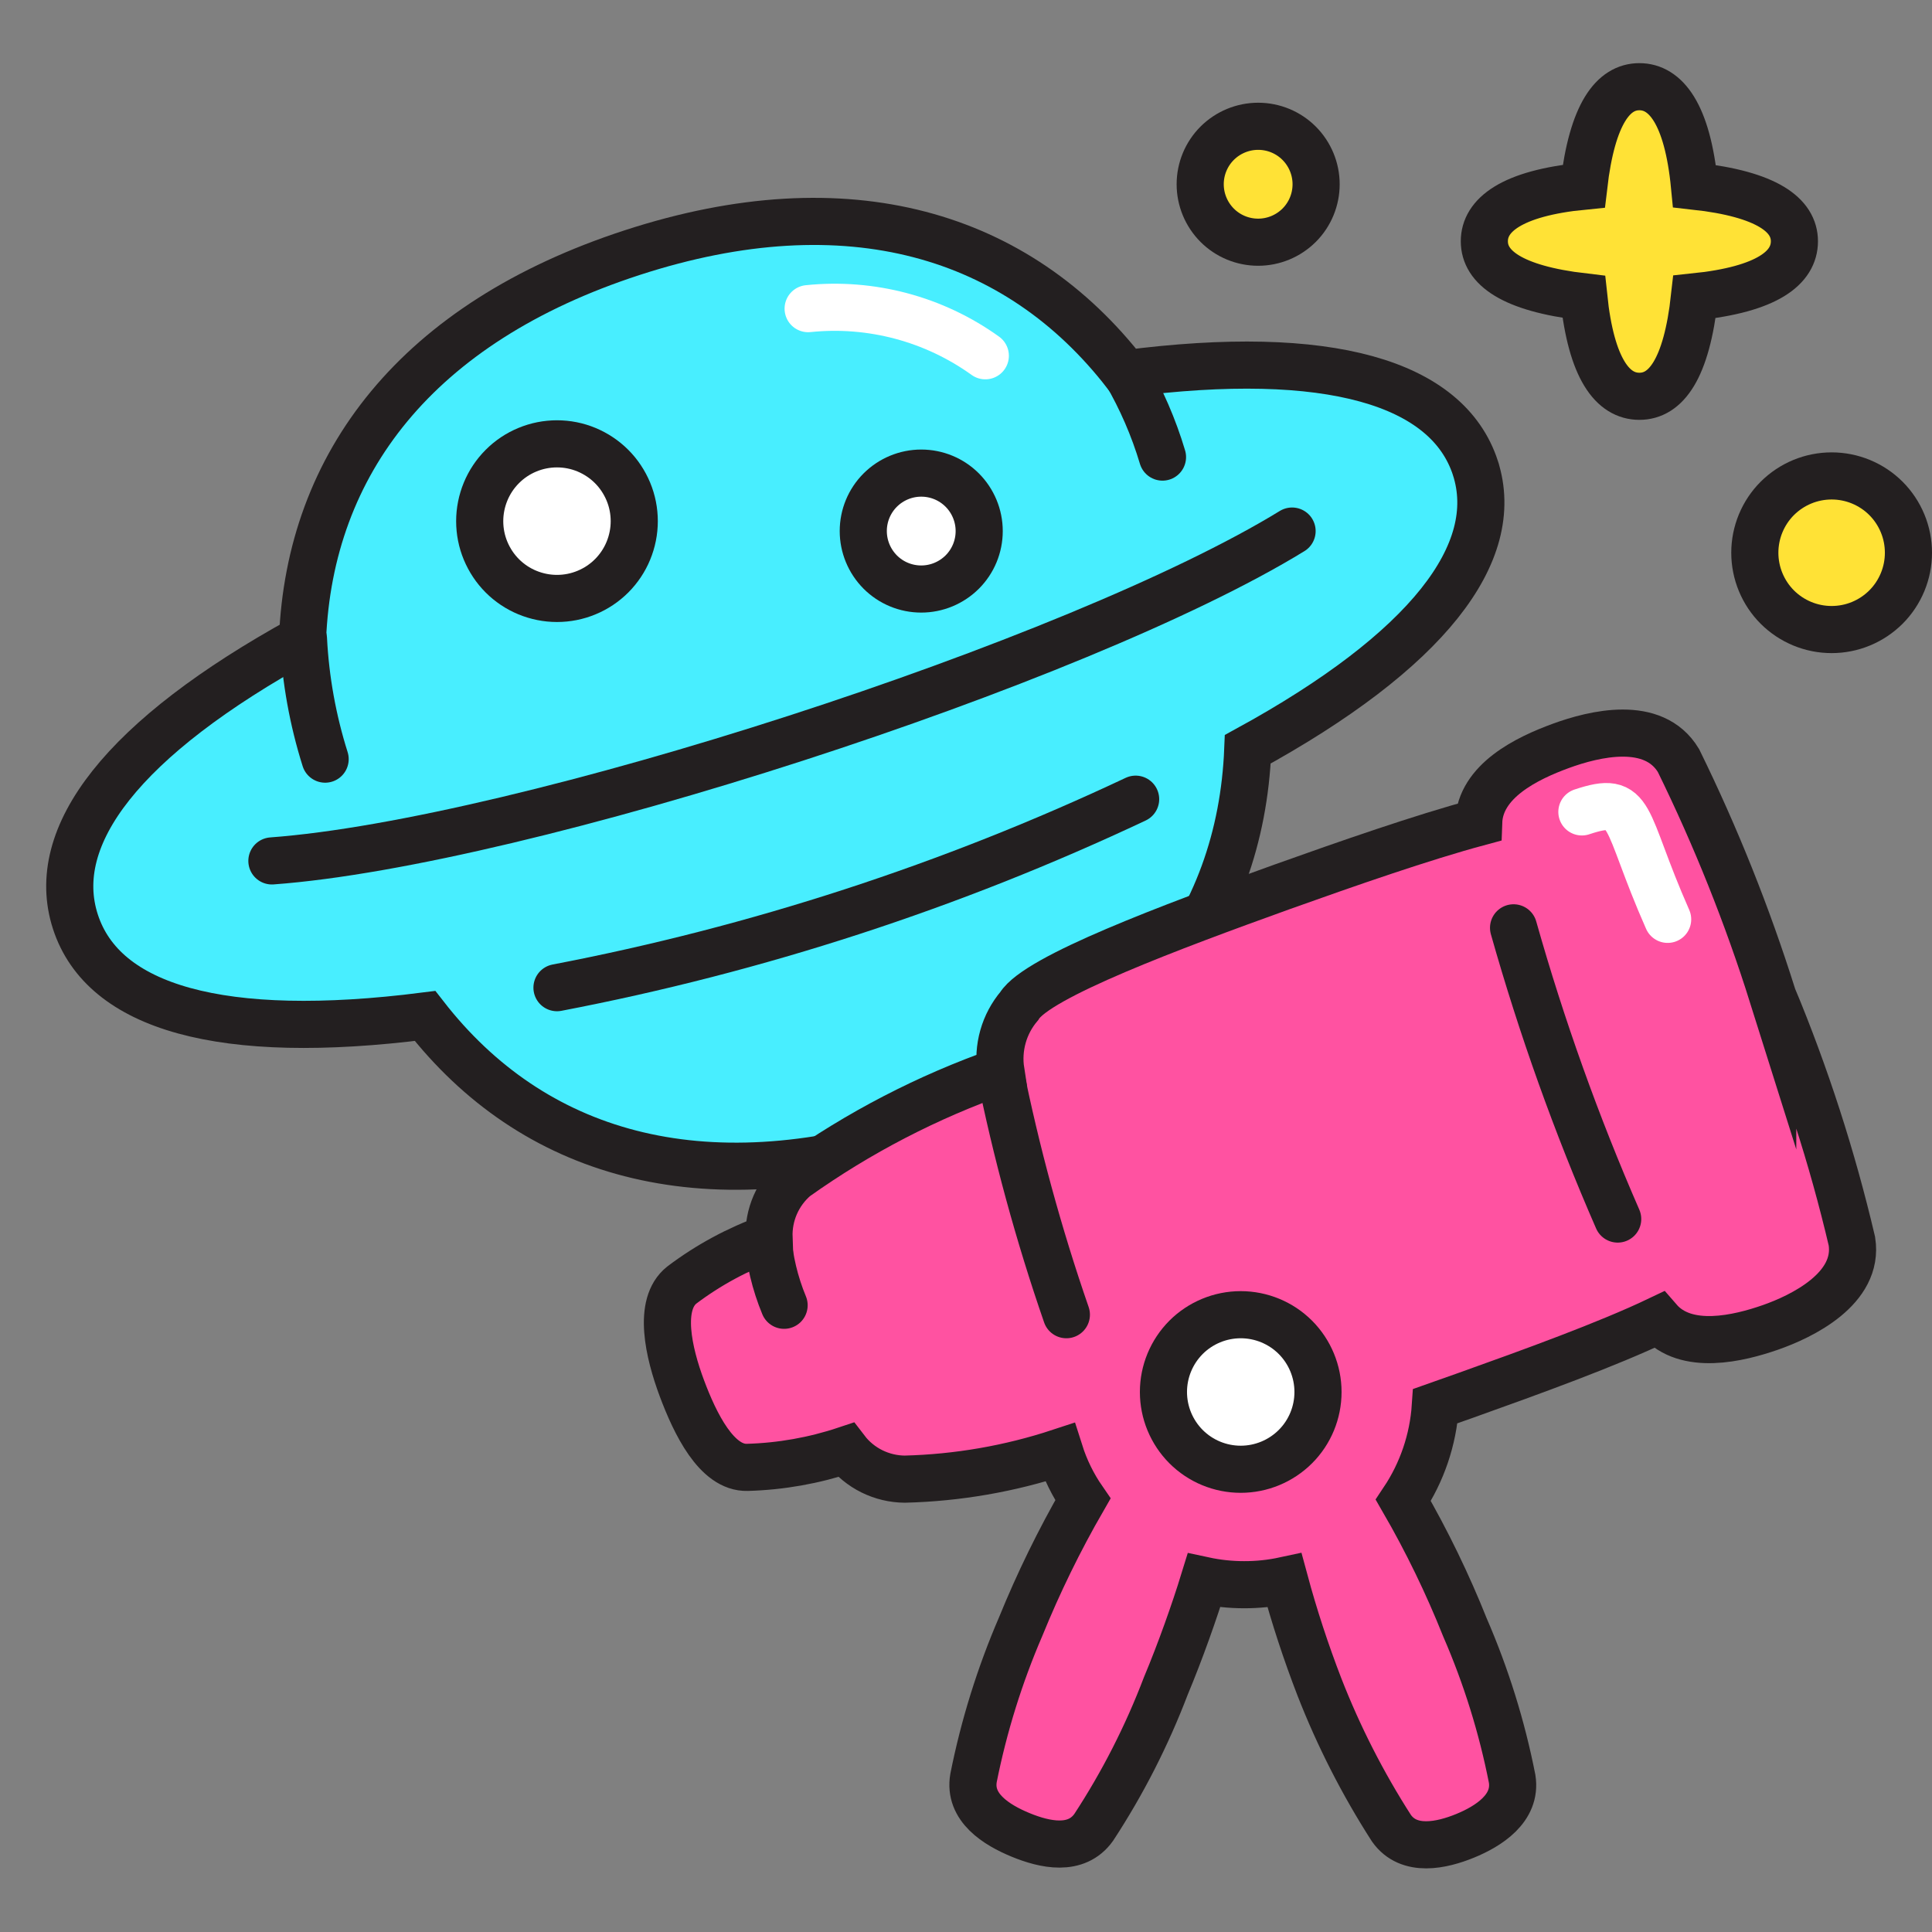 <svg xmlns="http://www.w3.org/2000/svg" fill="none" viewBox="0 -0.5 41 41" id="Astrology-Study--Streamline-Stickies">
  <rect x="0" y="-0.5" width="41" height="41" fill="#808080" stroke="none"/>
  <desc>
    Astrology Study Streamline Icon: https://streamlinehq.com
  </desc>
  <path fill="#48eeff" stroke="#231f20" stroke-miterlimit="10" d="M31.31 9.43c-0.59 -1.81 -3.1 -2.56 -7.42 -2 -2.29 -2.96 -5.89 -4.06 -10.47 -2.57 -4.58 1.49 -6.85 4.48 -7 8.2 -3.82 2.1 -5.41 4.18 -4.82 6 0.59 1.82 3.09 2.55 7.42 2 2.28 2.93 5.85 4 10.46 2.54 4.61 -1.46 6.85 -4.48 7 -8.2 3.82 -2.09 5.41 -4.17 4.83 -5.97Z" stroke-width="1"></path>
  <path stroke="#231f20" stroke-linecap="round" stroke-miterlimit="10" d="M11.82 20.46c4.245 -0.813 8.37 -2.157 12.28 -4" stroke-width="1"></path>
  <path fill="#ffffff" stroke="#231f20" stroke-miterlimit="10" d="M10.18 10.56c0 0.215 0.042 0.429 0.125 0.628 0.083 0.199 0.203 0.38 0.355 0.532 0.152 0.152 0.333 0.273 0.532 0.355 0.199 0.082 0.412 0.125 0.628 0.125 0.215 0 0.429 -0.042 0.628 -0.125 0.199 -0.082 0.38 -0.203 0.532 -0.355 0.152 -0.152 0.273 -0.333 0.355 -0.532 0.082 -0.199 0.125 -0.412 0.125 -0.628 0 -0.215 -0.042 -0.429 -0.125 -0.628 -0.083 -0.199 -0.203 -0.38 -0.355 -0.532 -0.152 -0.152 -0.333 -0.273 -0.532 -0.356s-0.412 -0.125 -0.628 -0.125c-0.215 0 -0.429 0.042 -0.628 0.125 -0.199 0.082 -0.38 0.203 -0.532 0.356 -0.152 0.152 -0.273 0.333 -0.355 0.532 -0.082 0.199 -0.125 0.412 -0.125 0.628Z" stroke-width="1"></path>
  <path fill="#ffffff" stroke="#231f20" stroke-miterlimit="10" d="M18.32 10.77c0 0.326 0.13 0.639 0.36 0.87 0.231 0.231 0.543 0.36 0.87 0.36 0.326 0 0.639 -0.13 0.87 -0.36 0.231 -0.231 0.36 -0.543 0.36 -0.87 0 -0.326 -0.13 -0.639 -0.36 -0.87 -0.231 -0.231 -0.543 -0.36 -0.87 -0.36 -0.326 0 -0.639 0.13 -0.87 0.36 -0.231 0.231 -0.36 0.543 -0.36 0.87Z" stroke-width="1"></path>
  <path stroke="#231f20" stroke-linecap="round" stroke-miterlimit="10" d="M27.42 10.77c-4.53 2.78 -16.34 6.61 -21.65 7" stroke-width="1"></path>
  <path stroke="#231f20" stroke-linecap="round" stroke-miterlimit="10" d="M6.44 13.06c0.044 0.866 0.199 1.723 0.46 2.55" stroke-width="1"></path>
  <path stroke="#231f20" stroke-linecap="round" stroke-miterlimit="10" d="M23.89 7.4c0.33 0.567 0.592 1.171 0.78 1.8" stroke-width="1"></path>
  <path stroke="#ffffff" stroke-linecap="round" stroke-miterlimit="10" d="M17.15 6.05c1.333 -0.138 2.671 0.218 3.76 1" stroke-width="1"></path>
  <path fill="#ff52a1" stroke="#231f20" stroke-miterlimit="10" d="M37.62 20.64c-0.54 -1.715 -1.208 -3.386 -2 -5 -0.53 -0.88 -1.79 -0.57 -2.5 -0.31 -0.71 0.26 -1.71 0.74 -1.74 1.62 -1.19 0.32 -2.77 0.87 -4.17 1.37 -2.36 0.85 -5.2 1.91 -5.58 2.53 -0.16 0.189 -0.278 0.41 -0.345 0.648 -0.067 0.238 -0.083 0.488 -0.045 0.732 -1.552 0.545 -3.02 1.306 -4.36 2.26 -0.184 0.157 -0.33 0.354 -0.427 0.576 -0.097 0.222 -0.142 0.463 -0.133 0.704 -0.663 0.238 -1.287 0.575 -1.85 1 -0.52 0.41 -0.28 1.44 0 2.19s0.74 1.7 1.39 1.68c0.711 -0.02 1.415 -0.145 2.09 -0.37 0.147 0.192 0.337 0.347 0.553 0.454 0.217 0.107 0.455 0.164 0.697 0.166 1.119 -0.028 2.227 -0.22 3.29 -0.57 0.113 0.356 0.278 0.693 0.49 1 -0.501 0.869 -0.942 1.771 -1.32 2.7 -0.445 1.032 -0.78 2.108 -1 3.21 -0.11 0.63 0.49 1 1 1.21 0.51 0.21 1.18 0.36 1.55 -0.16 0.617 -0.942 1.129 -1.948 1.53 -3 0.31 -0.74 0.61 -1.59 0.81 -2.24 0.279 0.06 0.564 0.09 0.85 0.09 0.289 0.001 0.577 -0.029 0.86 -0.09 0.207 0.766 0.454 1.52 0.74 2.26 0.409 1.048 0.921 2.053 1.53 3 0.37 0.52 1.07 0.36 1.56 0.16 0.49 -0.2 1.1 -0.58 1 -1.21 -0.217 -1.103 -0.552 -2.179 -1 -3.21 -0.371 -0.93 -0.809 -1.833 -1.31 -2.7 0.398 -0.596 0.632 -1.285 0.68 -2l0.65 -0.23c1.4 -0.5 3 -1.08 4.09 -1.6 0.58 0.67 1.71 0.39 2.37 0.16 0.66 -0.23 1.89 -0.82 1.73 -1.83 -0.417 -1.776 -0.979 -3.516 -1.68 -5.2Z" stroke-width="1"></path>
  <path fill="#ffffff" stroke="#231f20" stroke-miterlimit="10" d="M24.69 29.04c0 0.435 0.173 0.852 0.48 1.16 0.308 0.308 0.725 0.48 1.16 0.48 0.435 0 0.852 -0.173 1.16 -0.48 0.308 -0.307 0.48 -0.725 0.48 -1.16 0 -0.435 -0.173 -0.852 -0.48 -1.16 -0.307 -0.307 -0.725 -0.48 -1.16 -0.48 -0.435 0 -0.852 0.173 -1.16 0.48 -0.307 0.308 -0.48 0.725 -0.48 1.16Z" stroke-width="1"></path>
  <path stroke="#231f20" stroke-linecap="round" stroke-miterlimit="10" d="M32.12 19.19c0.596 2.108 1.334 4.172 2.21 6.18" stroke-width="1"></path>
  <path stroke="#231f20" stroke-linecap="round" stroke-miterlimit="10" d="M21.21 22.19c0.356 1.766 0.831 3.507 1.42 5.21" stroke-width="1"></path>
  <path stroke="#231f20" stroke-linecap="round" stroke-miterlimit="10" d="M16.29 25.73c0.038 0.505 0.156 1.002 0.35 1.47" stroke-width="1"></path>
  <path stroke="#ffffff" stroke-linecap="round" stroke-miterlimit="10" d="M33.57 16.73c1.11 -0.37 0.86 0.11 1.82 2.28" stroke-width="1"></path>
  <path fill="#ffe236" stroke="#231f20" stroke-miterlimit="10" d="M38.08 4.62c0 -0.55 -0.57 -1 -2.12 -1.17 -0.15 -1.55 -0.62 -2.11 -1.17 -2.11 -0.55 0 -1 0.56 -1.18 2.11 -1.54 0.15 -2.11 0.62 -2.11 1.17 0 0.55 0.57 1 2.11 1.18 0.16 1.54 0.62 2.11 1.18 2.11 0.56 0 1 -0.57 1.17 -2.11 1.55 -0.16 2.12 -0.62 2.12 -1.18Z" stroke-width="1"></path>
  <path fill="#ffe236" stroke="#231f20" stroke-linecap="round" stroke-miterlimit="10" d="M25.47 3.41c0 0.326 0.13 0.639 0.36 0.87 0.231 0.231 0.543 0.36 0.87 0.36 0.326 0 0.639 -0.13 0.87 -0.36 0.231 -0.231 0.36 -0.544 0.36 -0.87 0 -0.326 -0.13 -0.639 -0.36 -0.87 -0.231 -0.231 -0.543 -0.36 -0.87 -0.36 -0.326 0 -0.639 0.13 -0.87 0.36 -0.231 0.231 -0.36 0.544 -0.36 0.87Z" stroke-width="1"></path>
  <path fill="#ffe236" stroke="#231f20" stroke-linecap="round" stroke-miterlimit="10" d="M37.24 11.23c0 0.214 0.042 0.426 0.124 0.624 0.082 0.198 0.202 0.378 0.353 0.529 0.151 0.151 0.331 0.271 0.529 0.353 0.198 0.082 0.41 0.124 0.624 0.124 0.214 0 0.426 -0.042 0.624 -0.124 0.198 -0.082 0.377 -0.202 0.529 -0.353 0.151 -0.151 0.271 -0.331 0.353 -0.529 0.082 -0.198 0.124 -0.41 0.124 -0.624 0 -0.214 -0.042 -0.426 -0.124 -0.624 -0.082 -0.198 -0.202 -0.378 -0.353 -0.529 -0.151 -0.151 -0.331 -0.271 -0.529 -0.353 -0.198 -0.082 -0.41 -0.124 -0.624 -0.124 -0.214 0 -0.426 0.042 -0.624 0.124 -0.198 0.082 -0.377 0.202 -0.529 0.353 -0.151 0.151 -0.271 0.331 -0.353 0.529 -0.082 0.198 -0.124 0.41 -0.124 0.624Z" stroke-width="1"></path>
</svg>